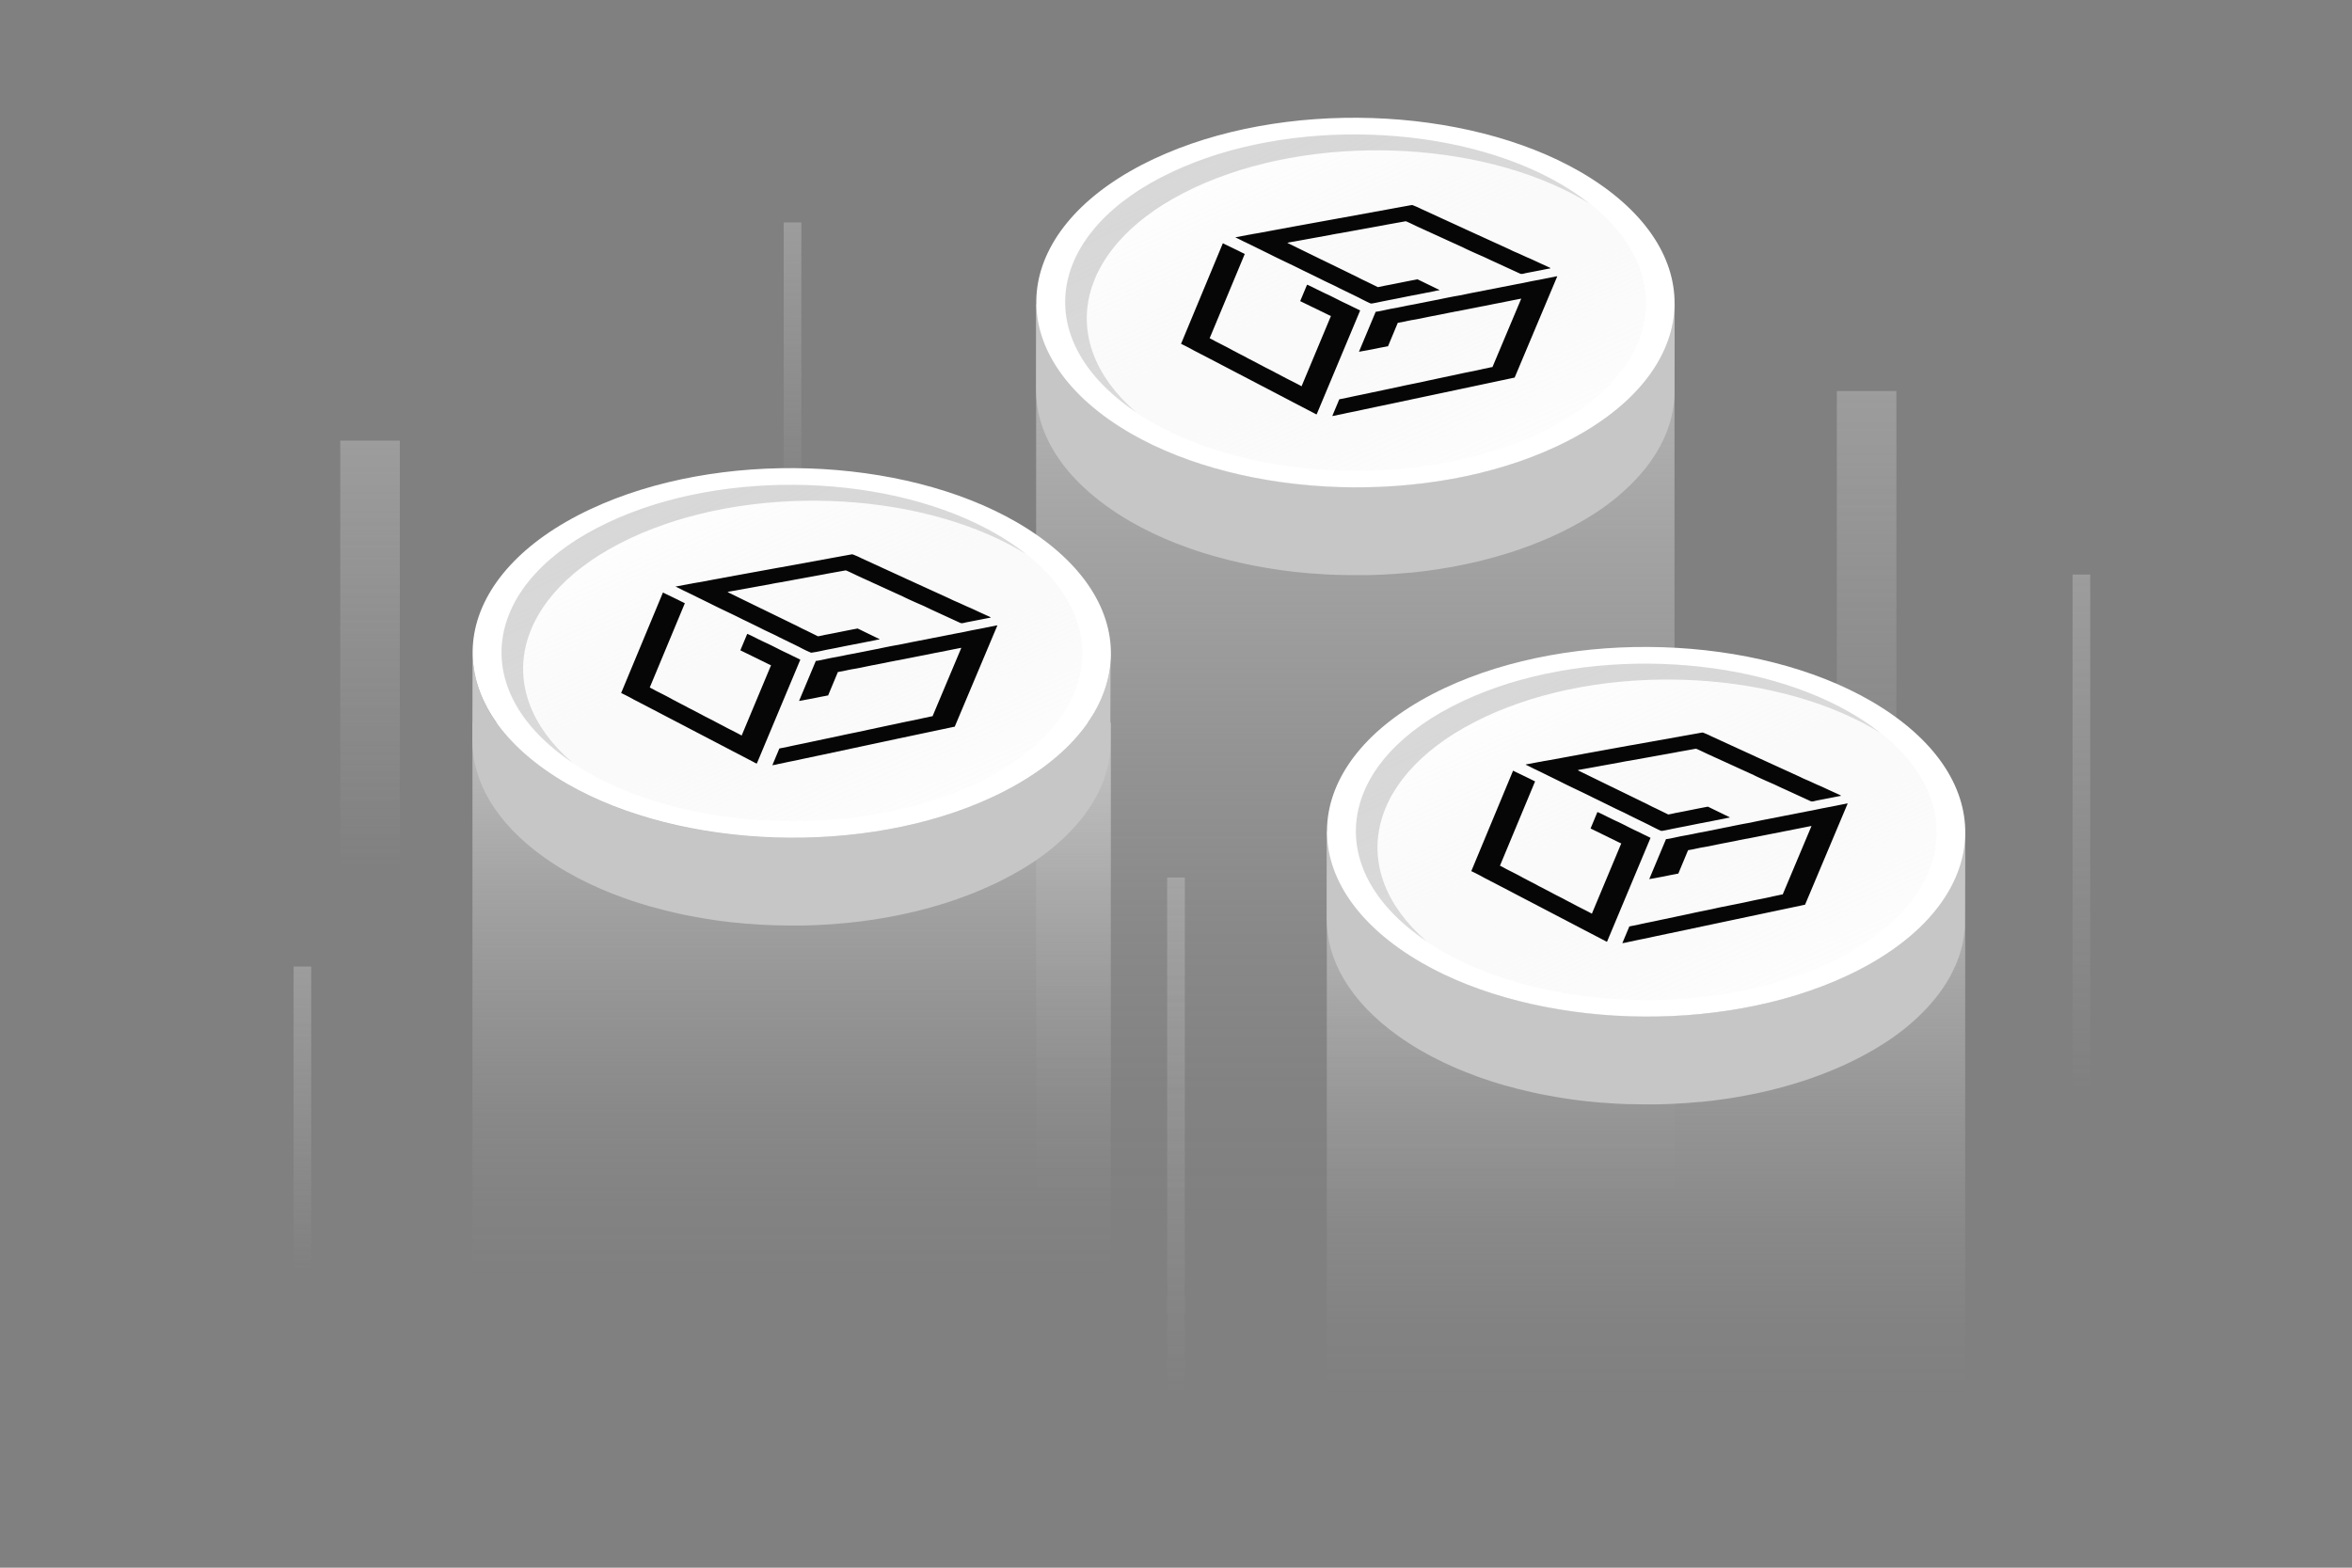 <svg xmlns="http://www.w3.org/2000/svg" xmlns:xlink="http://www.w3.org/1999/xlink" viewBox="0 0 1200 800"><rect x="0" y="0" width="1200" height="800" fill="#808080" stroke="none"/><defs><style>.cls-1{opacity:0.6;}.cls-2,.cls-3,.cls-4,.cls-5,.cls-6,.cls-7{opacity:0.7;}.cls-2{fill:url(#linear-gradient);}.cls-3{fill:url(#linear-gradient-2);}.cls-4{fill:url(#linear-gradient-3);}.cls-5{fill:url(#linear-gradient-4);}.cls-6{fill:url(#linear-gradient-5);}.cls-7{fill:url(#linear-gradient-6);}.cls-8{fill:url(#linear-gradient-7);}.cls-9{isolation:isolate;}.cls-10{fill:#c6c6c6;}.cls-11{fill:#fff;}.cls-12{fill:#d8d8d8;}.cls-13{fill:url(#linear-gradient-8);}.cls-14{fill:#060606;fill-rule:evenodd;}.cls-15{fill:url(#linear-gradient-9);}.cls-16{opacity:0.5;fill:url(#linear-gradient-10);}.cls-17{fill:url(#linear-gradient-11);}.cls-18{fill:url(#linear-gradient-12);}.cls-19{fill:url(#linear-gradient-13);}</style><linearGradient id="linear-gradient" x1="5359.6" y1="158.86" x2="5359.6" y2="445.72" gradientTransform="matrix(1, 0, 0, -1, -5170.79, 691.22)" gradientUnits="userSpaceOnUse"><stop offset="0" stop-color="#d8d8d8"/><stop offset="1" stop-color="#d8d8d8" stop-opacity="0"/></linearGradient><linearGradient id="linear-gradient-2" x1="4596.06" y1="119.7" x2="4596.06" y2="466.71" gradientTransform="matrix(1, 0, 0, -1, -3643.71, 691.22)" xlink:href="#linear-gradient"/><linearGradient id="linear-gradient-3" x1="4486.47" y1="213.32" x2="4486.47" y2="560.33" gradientTransform="matrix(1, 0, 0, -1, -3424.52, 878.47)" xlink:href="#linear-gradient"/><linearGradient id="linear-gradient-4" x1="4948.41" y1="367.95" x2="4948.41" y2="714.96" gradientTransform="matrix(1, 0, 0, -1, -4348.41, 1187.72)" xlink:href="#linear-gradient"/><linearGradient id="linear-gradient-5" x1="5394.12" y1="446.18" x2="5394.12" y2="650.62" gradientTransform="matrix(1, 0, 0, -1, -5239.83, 1158.55)" xlink:href="#linear-gradient"/><linearGradient id="linear-gradient-6" x1="5144.06" y1="66.46" x2="5144.06" y2="270.9" gradientTransform="matrix(1, 0, 0, -1, -4739.71, 399.11)" xlink:href="#linear-gradient"/><linearGradient id="linear-gradient-7" x1="691.49" y1="15.86" x2="691.49" y2="621.75" gradientUnits="userSpaceOnUse"><stop offset="0" stop-color="#d8d8d8"/><stop offset="0.06" stop-color="#d8d8d8" stop-opacity="0.9"/><stop offset="0.25" stop-color="#d8d8d8" stop-opacity="0.63"/><stop offset="0.43" stop-color="#d8d8d8" stop-opacity="0.4"/><stop offset="0.6" stop-color="#d8d8d8" stop-opacity="0.23"/><stop offset="0.76" stop-color="#d8d8d8" stop-opacity="0.1"/><stop offset="0.89" stop-color="#d8d8d8" stop-opacity="0.03"/><stop offset="1" stop-color="#d8d8d8" stop-opacity="0"/></linearGradient><linearGradient id="linear-gradient-8" x1="746.6" y1="276.07" x2="644.66" y2="50.77" gradientUnits="userSpaceOnUse"><stop offset="0" stop-color="#fff" stop-opacity="0.4"/><stop offset="0.32" stop-color="#f0f0f0" stop-opacity="0.28"/><stop offset="0.96" stop-color="#ccc" stop-opacity="0"/></linearGradient><linearGradient id="linear-gradient-9" x1="839.8" y1="337.84" x2="839.8" y2="712.94" gradientUnits="userSpaceOnUse"><stop offset="0.05" stop-color="#d8d8d8"/><stop offset="0.11" stop-color="#d8d8d8" stop-opacity="0.9"/><stop offset="0.29" stop-color="#d8d8d8" stop-opacity="0.63"/><stop offset="0.46" stop-color="#d8d8d8" stop-opacity="0.4"/><stop offset="0.62" stop-color="#d8d8d8" stop-opacity="0.23"/><stop offset="0.77" stop-color="#d8d8d8" stop-opacity="0.1"/><stop offset="0.9" stop-color="#d8d8d8" stop-opacity="0.03"/><stop offset="1" stop-color="#d8d8d8" stop-opacity="0"/></linearGradient><linearGradient id="linear-gradient-10" x1="875.6" y1="525.87" x2="875.6" y2="539.91" gradientTransform="matrix(1, 0, 0, 1, 0, 0)" xlink:href="#linear-gradient"/><linearGradient id="linear-gradient-11" x1="894.92" y1="546.13" x2="792.97" y2="320.83" xlink:href="#linear-gradient-8"/><linearGradient id="linear-gradient-12" x1="403.9" y1="284.06" x2="403.9" y2="651.99" xlink:href="#linear-gradient-9"/><linearGradient id="linear-gradient-13" x1="459.02" y1="454.87" x2="357.08" y2="229.57" xlink:href="#linear-gradient-8"/></defs><g id="GALA"><g class="cls-1"><rect class="cls-2" x="173.61" y="224.88" width="30.4" height="241.47" transform="translate(377.62 691.22) rotate(180)"/><rect class="cls-3" x="937.15" y="199.56" width="30.4" height="292.11" transform="translate(1904.7 691.22) rotate(180)"/><rect class="cls-4" x="1057.45" y="293.18" width="9" height="292.11" transform="translate(2123.9 878.47) rotate(180)"/><rect class="cls-5" x="595.5" y="447.81" width="9" height="292.11" transform="translate(1200 1187.72) rotate(180)"/><rect class="cls-6" x="149.79" y="493.23" width="9" height="172.09" transform="translate(308.58 1158.55) rotate(180)"/><rect class="cls-7" x="399.85" y="113.51" width="9" height="172.09" transform="translate(808.7 399.11) rotate(180)"/></g><rect class="cls-8" x="528.64" y="155.29" width="325.7" height="510.03"/><g class="cls-9"><path class="cls-10" d="M854.33,156.85c0,.36,0,.72-.05,1.08s-.07.93-.11,1.4-.06.71-.1,1.06-.1.94-.17,1.42-.08.69-.14,1-.15,1-.24,1.45c-.06.33-.11.67-.18,1-.1.52-.21,1-.33,1.54-.06.3-.12.6-.2.9-.15.62-.32,1.25-.49,1.88-.05.18-.09.36-.14.54-.23.81-.48,1.61-.75,2.41-.07.23-.16.45-.23.67q-.3.87-.63,1.74c-.12.33-.26.66-.39,1s-.38.95-.58,1.43-.31.69-.47,1l-.62,1.37-.52,1.06-.68,1.33-.58,1.07c-.23.43-.47.86-.72,1.28s-.49.84-.74,1.26l-.73,1.19c-.26.42-.53.83-.8,1.25l-.79,1.18-.86,1.23-.85,1.17c-.3.41-.61.82-.92,1.22l-.87,1.12c-.48.6-1,1.2-1.48,1.8l-.65.78c-.74.85-1.49,1.7-2.27,2.54l-.29.3c-.69.74-1.4,1.48-2.12,2.2l-.85.83c-.56.56-1.13,1.11-1.72,1.65l-1.22,1.13c-.34.3-.67.61-1,.91s-.93.81-1.41,1.22l-1,.88-1.54,1.25-1,.81c-.58.46-1.19.91-1.79,1.37l-.86.65c-.9.67-1.81,1.34-2.75,2l-.17.12c-.88.62-1.78,1.23-2.69,1.84l-1,.64c-.65.43-1.3.85-2,1.27l-1.21.75-1.82,1.11-2,1.13-1.45.84-2.12,1.16-1.41.76-2.43,1.25c-.41.21-.8.42-1.21.62-1.24.62-2.49,1.22-3.77,1.82q-2.93,1.36-5.92,2.64c-.66.29-1.34.55-2,.83-1.35.55-2.7,1.11-4.07,1.64-.8.31-1.62.6-2.43.91-1.25.46-2.5.93-3.77,1.37-.87.31-1.75.6-2.63.89-1.42.48-2.85,1-4.29,1.41l-.94.29q-2.91.9-5.86,1.72l-1.05.29q-3,.81-6,1.55l-.9.21c-2.09.51-4.18,1-6.29,1.44l-.37.07c-2.1.44-4.22.86-6.34,1.25l-.61.11c-2.1.39-4.23.74-6.35,1.07l-1.68.25c-1.66.25-3.32.48-5,.7l-1.76.22q-3.21.4-6.44.72l-.5,0q-3,.3-6.11.52l-1.25.09q-3.16.22-6.33.37l-1.26,0q-3.25.15-6.51.21h-.08q-3.31.06-6.63,0H690c-2.13,0-4.26-.06-6.39-.12l-1.11,0q-3.16-.1-6.31-.28l-1-.07q-3.23-.19-6.43-.46l-.68-.06q-3.3-.28-6.57-.64l-.22,0q-3.27-.36-6.53-.81l-.86-.12c-2.07-.28-4.13-.6-6.19-.94l-1.16-.19c-2-.34-4.07-.71-6.08-1.09l-1-.19c-1.95-.39-3.89-.79-5.82-1.22l-.64-.14q-3-.68-6-1.43l-1.36-.35c-2-.51-4-1-5.9-1.59l-.69-.21q-2.65-.76-5.26-1.59l-1.84-.6c-1.41-.46-2.8-.93-4.19-1.41l-1.79-.63c-1.75-.63-3.49-1.28-5.2-2l-.49-.19c-1.17-.46-2.32-.95-3.47-1.43-.88-.37-1.77-.72-2.64-1.1-1.18-.51-2.32-1-3.48-1.59-.82-.37-1.65-.73-2.45-1.11-1.28-.61-2.52-1.26-3.77-1.89-.65-.34-1.32-.65-2-1q-2.82-1.49-5.55-3.06-6.15-3.56-11.75-7.54C540.59,196.06,528.66,175,528.72,154l-.13,44.95c-.06,21,11.88,42.07,36.47,59.65q5.58,4,11.74,7.54,2.73,1.58,5.55,3.06c.65.34,1.32.65,2,1,1.25.63,2.5,1.28,3.77,1.89.81.38,1.65.75,2.47,1.12,1.15.53,2.29,1.07,3.46,1.58.88.38,1.77.74,2.66,1.1,1.12.47,2.23.95,3.36,1.4l.09,0,.49.19c1.71.67,3.45,1.32,5.2,1.95l1.79.63c1.39.48,2.79.95,4.19,1.41l1.84.6q2.61.82,5.26,1.59l.69.21.14,0q2.87.81,5.76,1.55l1.36.35q3,.75,6,1.43l.64.14c1.16.26,2.32.51,3.49.75l2.33.47,1,.19q3,.58,6.09,1.09l1.16.19q2.78.46,5.57.86l.61.09.86.11q3.26.45,6.54.82l.21,0q3.27.36,6.57.64l.68.06.42,0c2,.16,4,.3,6,.42l1,.07q3.15.18,6.32.28l1.1,0,1.58.05c1.6,0,3.21.06,4.82.07h.94q3.32,0,6.63,0h.08c1.41,0,2.81-.06,4.21-.11l2.31-.09,1.25-.06q3.18-.15,6.33-.37l1.25-.09q3.06-.22,6.12-.52l.49,0,.19,0q3.14-.31,6.25-.71l1.76-.22c1.66-.22,3.32-.45,5-.7l1.68-.25q3-.46,6-1l.34-.06.6-.12c2.12-.39,4.24-.8,6.34-1.25l.37-.07c2.11-.45,4.2-.93,6.29-1.43l.91-.22q3-.73,6-1.55l1.05-.29q3-.82,5.86-1.72l.94-.29,2-.61,2.33-.8c.88-.29,1.76-.58,2.63-.89,1.27-.44,2.52-.91,3.78-1.37l2.43-.91c1.36-.53,2.71-1.09,4.06-1.64.67-.28,1.34-.54,2-.83,2-.85,4-1.73,5.92-2.64,1.28-.6,2.53-1.2,3.77-1.82.41-.2.8-.41,1.21-.62.82-.41,1.64-.83,2.43-1.25.48-.25,1-.51,1.42-.77.71-.38,1.42-.76,2.11-1.15l1.46-.84,2-1.13.39-.23c.49-.29,1-.59,1.43-.88l1.21-.75c.67-.42,1.33-.84,2-1.27l1-.64c.91-.61,1.81-1.22,2.69-1.84l.17-.12c.94-.65,1.86-1.32,2.76-2l.86-.65c.6-.46,1.2-.91,1.78-1.37l1-.81c.51-.42,1-.83,1.53-1.25l1-.88c.48-.41,1-.81,1.41-1.22s.68-.61,1-.92l.82-.73.4-.39c.59-.54,1.16-1.09,1.72-1.64l.85-.84c.72-.72,1.43-1.45,2.12-2.19l.29-.31c.78-.84,1.54-1.69,2.27-2.54l.65-.78c.5-.6,1-1.2,1.48-1.8.09-.12.2-.23.29-.35s.38-.51.58-.77.62-.81.92-1.22l.85-1.17.86-1.23.79-1.19c.27-.41.54-.82.8-1.24l.73-1.19q.39-.63.75-1.26l.28-.47c.15-.27.29-.54.43-.81s.39-.71.58-1.06.46-.9.68-1.35l.52-1.05c.22-.46.42-.92.63-1.38s.31-.68.46-1,.39-1,.58-1.44c.13-.32.27-.65.4-1,0-.07,0-.13.07-.19.2-.52.37-1,.55-1.56.08-.22.16-.43.23-.65.27-.81.52-1.61.75-2.42.05-.17.09-.35.14-.53.17-.63.34-1.26.5-1.89.07-.3.13-.59.19-.89s.2-.84.28-1.26l.06-.29c.06-.33.12-.67.17-1s.17-1,.25-1.45.09-.7.14-1,.12-.95.17-1.42.07-.71.1-1.06.07-.94.1-1.41,0-.71.05-1.06,0-.41,0-.62c0-.47,0-.95,0-1.43l.12-44.95C854.38,155.49,854.36,156.17,854.33,156.85Z"/><path class="cls-11" d="M806.18,87.62q6.15,3.55,11.74,7.54c56.71,40.54,46.1,99.92-23.69,132.63-65.21,30.57-159,27-217.3-6.61q-6.15-3.56-11.75-7.54c-56.71-40.53-46.1-99.92,23.69-132.63C654.08,50.44,747.89,54,806.18,87.62Z"/><path class="cls-12" d="M609.33,95.79c59.46-27.87,145-24.65,198.15,6,1.17.67,2.32,1.37,3.46,2.07q-2.15-1.69-4.47-3.36-5.09-3.63-10.68-6.86c-53-30.6-138.31-33.81-197.61-6-63.48,29.75-73.12,83.75-21.55,120.61.94.67,1.9,1.33,2.87,2C537.3,173.68,549.31,123.92,609.33,95.79Z"/></g><path class="cls-13" d="M795.91,93.6c3.74,2.16,7.3,4.44,10.69,6.87,51.63,36.9,42,91-21.56,120.75-59.37,27.82-144.78,24.62-197.84-6-3.74-2.16-7.3-4.44-10.7-6.87-51.63-36.9-42-91,21.57-120.75C657.44,59.76,742.84,63,795.91,93.6Z"/><path class="cls-14" d="M602.49,175.43c2,.92,4.6,2.28,6.43,3.31.66.38,1.46.74,2.19,1.13.41.21.66.32,1,.53.19.1.33.2.52.28l.57.27L637,193.38c.34.16.65.34,1,.52l21.64,11.32.56.29,10.36,5.4c.47.22.61.45,1.21.53l22.19-53-3.33-1.63c-.32-.14-.51-.24-.82-.4l-2.61-1.28c-3.75-1.69-7.1-3.63-10.9-5.32-.38-.17-.49-.26-.91-.43l-3.33-1.62c-.81-.42-4.48-2.29-5.2-2.47l-3.5,8.38L677,160.3c.38.19.62.32,1,.48a4.76,4.76,0,0,0,1.06.45l-15,35.89c-2.32-1.31-4.86-2.54-7.29-3.79l-5.85-3.06c-2.34-1.34-5-2.52-7.33-3.84l-.72-.36-5.16-2.71a12.93,12.93,0,0,1-1.48-.78c-1.86-1.05-3.94-2-5.84-3.06-.52-.29-1-.48-1.49-.77-2.8-1.59-5.9-3.08-8.81-4.58-.24-.13-.45-.26-.66-.39l-2.26-1.17,17.91-43c-.43-.23-.87-.44-1.37-.68s-.88-.43-1.37-.69l-7-3.4c-.53-.24-.92-.49-1.43-.71l-21.34,51.34Z"/><path class="cls-14" d="M701.88,159.1l-8.54,20.41,5.47-1c2.49-.43,4.86-1,7.36-1.44a9.62,9.62,0,0,0,1-.2c.34-.07.65-.11,1-.16l5-12a4.32,4.32,0,0,0,1-.14c.37-.09.61-.1,1-.17,1.94-.38,3.89-.87,5.85-1.18,2.64-.42,5.24-1,7.82-1.54.66-.12,1.21-.24,1.91-.38l3.89-.74,1-.2c1.67-.28,3.3-.71,5-1l1.91-.38c.34-.07.66-.11,1-.16l12.76-2.52c2.67-.45,5.21-1.07,7.85-1.54l4-.8c1.34-.27,2.62-.5,4-.8.71-.14,1.29-.23,1.92-.38l2.07-.39-14.7,34.95a5.36,5.36,0,0,0-1.22.19l-3.69.78-1.14.27-1.26.27c-.45.09-.72.17-1.17.25l-3.71.75c-3.32.64-6.5,1.42-9.82,2.07l-9.78,2.08c-.46.11-.7.14-1.16.25-4.44,1.05-9,1.84-13.48,2.85-.8.2-1.62.35-2.41.52l-12.2,2.58c-.37.06-.79.15-1.16.24-3.65.83-7.38,1.49-11,2.33l-4.94,1-3.57,8.53a21.86,21.86,0,0,0,2.88-.56c1-.21,1.93-.37,2.94-.6,2.82-.67,5.78-1.15,8.6-1.81l1.46-.32,7.36-1.56c.5-.09.88-.18,1.37-.28l39.3-8.31,1.46-.31L771.27,193q.76-.18,1.5-.3L794.53,141a6,6,0,0,0-1.44.24l-1.41.27L783,143.2c-2.93.52-5.76,1.24-8.71,1.72L751,149.47c-1,.2-1.88.39-2.87.59l-4.28.85c-3,.49-7.4,1.4-10.2,2-.51.12-.9.14-1.41.26l-9.41,1.87c-.41.07-.33.08-.75.16l-2.92.54c-1.72.3-3.3.71-5,1-.4.06-.42.1-.75.16l-2.91.53c-1.91.3-7.17,1.62-8.62,1.65Z"/><path class="cls-14" d="M630.27,121.17a4.85,4.85,0,0,1,1.11.49c1.49.68,2.75,1.43,4.29,2.09l11.88,5.83c5.62,2.88,11.6,5.54,17.26,8.43l1.07.51c.41.19.69.35,1.07.51l6.49,3.18c.29.14.25.14.47.24,3,1.55,6.3,2.94,9.26,4.52l9.69,4.72c.38.18.65.34,1,.52,1.12.58,5.15,2.64,5.62,2.69.69.06,5.29-1,6.45-1.21l2.24-.45c.75-.16,1.4-.25,2.14-.41l2.15-.42,4.36-.88c.75-.16,1.4-.27,2.11-.43l6.57-1.26,1.08-.21c.38-.09.62-.13,1.07-.22l4.39-.86a15.24,15.24,0,0,1,2.31-.41c0-.25-.09-.24-.41-.4l-10.7-5.2c-5.53,1-10.9,2.19-16.4,3.2-.45.08-.83.17-1.26.28-.87.19-1.66.34-2.56.51l-6.42-3.14c-2.27-1-4.24-2.18-6.5-3.19-.51-.24-1-.5-1.44-.72l-13-6.33-.72-.36c-.28-.16-.48-.22-.76-.35l-16.62-8.12a2.24,2.24,0,0,0-.8-.33,6.16,6.16,0,0,1,1.75-.42c.63-.15,1.18-.21,1.84-.33l18.84-3.43c.41-.09.42-.11.82-.18a9.68,9.68,0,0,0,1-.18c.66-.14,1.3-.23,2-.33l23.56-4.28c.4-.07.54-.12,1-.21l9.6-1.72c.47,0,6,2.78,7.36,3.35.32.14.55.23.87.39a9,9,0,0,0,.92.43l20.29,9.27c1.75.92,7.2,3.35,9.14,4.18,2.2.93,4.23,2,6.42,2.95L774.17,139c.42.19.55.24.93.43,1.42.72,1.65.25,4.67-.31l5.62-1.08c1-.18,4.83-1,5.65-1.07,0-.28-.44-.43-.82-.61l-4.38-2c-2.23-1-4.39-2.1-6.64-3l-4.38-2c-1.52-.66-3.05-1.27-4.42-2l-22.1-10.09c-.45-.2-.71-.31-1.08-.51l-8.87-4.06-1.08-.51-.52-.22-11.63-5.34a42.44,42.44,0,0,0-4.59-2c-.4,0-3.6.62-4.29.73l-32.43,5.93c-.52.08-.93.15-1.43.25l-22.63,4.12c-.54.1-.8.18-1.4.27l-2,.37c-.4.07-.42.11-.74.16s-.92.12-1.42.24l-4.33.79c-.56.09-.87.19-1.39.26l-6.57,1.22c-.24,0-.23,0-.44.07-.94.18-1.88.28-2.81.5-.53.12-.85.15-1.41.24l-6.33,1.2c-.5.1-.34,0-.6.26Z"/><rect class="cls-15" x="676.95" y="424.17" width="325.7" height="315.75"/><rect class="cls-16" x="868.07" y="529.1" width="15.08" height="11.82"/><g class="cls-9"><path class="cls-10" d="M1002.64,426.92c0,.35,0,.71,0,1.07s-.06.93-.1,1.4-.07.71-.1,1.06-.11.95-.17,1.42-.09.69-.14,1-.16,1-.25,1.45c-.05.33-.11.67-.18,1-.1.52-.21,1-.32,1.54-.07.3-.13.6-.2.9-.15.63-.32,1.25-.5,1.88,0,.18-.09.36-.14.54-.23.81-.48,1.61-.75,2.42-.07.22-.15.44-.23.66-.2.58-.4,1.16-.62,1.74l-.4,1c-.19.48-.38,1-.58,1.43s-.31.69-.46,1-.41.92-.63,1.37-.35.71-.52,1.06-.45.89-.68,1.34-.38.71-.58,1.06-.47.86-.71,1.28-.49.84-.75,1.26-.48.8-.73,1.19-.53.83-.8,1.25-.52.79-.79,1.18l-.86,1.23-.84,1.17-.93,1.23c-.29.37-.57.74-.87,1.11-.48.6-1,1.2-1.48,1.8l-.65.78c-.73.85-1.49,1.7-2.27,2.54l-.29.31c-.69.73-1.39,1.47-2.12,2.2l-.85.83c-.56.55-1.13,1.1-1.72,1.64l-1.22,1.13c-.34.3-.67.61-1,.91s-.93.82-1.41,1.22l-1,.88c-.5.42-1,.83-1.54,1.25-.33.27-.66.54-1,.81-.58.46-1.18.92-1.79,1.37l-.85.66c-.9.66-1.82,1.33-2.76,2l-.17.11c-.88.62-1.78,1.23-2.69,1.84l-1,.64-2,1.27-1.21.75-1.82,1.11-1.95,1.13-1.46.84c-.69.39-1.41.77-2.12,1.16l-1.41.76c-.8.42-1.61.84-2.43,1.25-.41.21-.8.42-1.21.62-1.24.62-2.49,1.22-3.77,1.82-1.94.92-3.92,1.79-5.92,2.65l-2,.82c-1.35.55-2.7,1.11-4.06,1.64l-2.43.91c-1.26.47-2.51.93-3.78,1.37-.87.31-1.75.6-2.63.9-1.42.47-2.85.95-4.29,1.4l-.94.3q-2.91.89-5.86,1.71l-1,.29q-3,.81-6,1.55l-.9.22c-2.09.5-4.18,1-6.29,1.43l-.37.07c-2.1.45-4.22.86-6.34,1.25l-.6.12q-3.17.57-6.36,1.06l-1.68.26-5,.69-1.76.23q-3.21.39-6.44.72l-.49,0q-3.06.3-6.12.52c-.42,0-.83.07-1.25.09q-3.15.23-6.33.37l-1.25.06q-3.26.13-6.52.21h-.08q-3.32.06-6.63,0h-.94q-3.21,0-6.4-.13l-1.1,0c-2.11-.08-4.22-.17-6.32-.29l-1-.07c-2.14-.13-4.29-.28-6.43-.46l-.68-.06q-3.3-.29-6.57-.64l-.21,0q-3.28-.37-6.54-.82l-.86-.11c-2.07-.29-4.13-.61-6.18-.94l-1.16-.2q-3.06-.51-6.09-1.09l-1-.19c-2-.39-3.89-.79-5.82-1.22l-.64-.14q-3-.67-6-1.43l-1.36-.34c-2-.52-3.95-1-5.9-1.6l-.69-.21q-2.65-.76-5.26-1.59l-1.84-.6c-1.4-.46-2.8-.93-4.19-1.41l-1.79-.63c-1.75-.63-3.49-1.28-5.2-1.95l-.49-.19c-1.17-.46-2.31-1-3.47-1.43-.88-.37-1.77-.72-2.64-1.1-1.18-.51-2.32-1.05-3.48-1.58l-2.45-1.12c-1.27-.61-2.52-1.25-3.77-1.89-.65-.33-1.32-.65-2-1q-2.82-1.49-5.55-3.06-6.15-3.56-11.74-7.54C688.91,466.12,677,445,677,424.06L676.9,469c-.06,20.95,11.88,42.07,36.47,59.64q5.6,4,11.74,7.54,2.73,1.57,5.55,3.06c.65.34,1.32.66,2,1,1.25.64,2.49,1.28,3.77,1.89.81.39,1.64.75,2.46,1.12,1.15.53,2.29,1.07,3.46,1.58.88.38,1.78.74,2.66,1.11,1.12.46,2.23.94,3.37,1.39l.09,0,.48.18q2.58,1,5.2,2l1.79.63q2.08.72,4.2,1.41l1.83.6q2.61.83,5.26,1.59l.69.21.15,0c1.9.55,3.82,1.06,5.75,1.56l1.36.34q3,.75,6,1.43l.63.14,3.49.76,2.33.46,1,.19q3,.58,6.09,1.09l1.16.2q2.78.45,5.58.86l.6.08.86.11q3.25.45,6.54.82l.21,0q3.28.36,6.57.64l.69.06.41,0c2,.17,4,.3,6,.43l1,.06c2.1.12,4.21.21,6.32.29l1.1,0,1.58,0c1.6,0,3.21.06,4.82.08h1q3.3,0,6.62,0h.09q2.1,0,4.2-.12l2.31-.09,1.26-.06q3.16-.15,6.33-.37l1.24-.09q3.06-.23,6.12-.52l.49,0,.19,0c2.09-.21,4.18-.45,6.26-.7l1.75-.23q2.5-.33,5-.69l1.68-.25c2-.32,4-.65,6-1l.34-.06.6-.12c2.13-.39,4.24-.8,6.34-1.25l.37-.07q3.16-.68,6.29-1.43l.91-.22q3-.74,6-1.55l1-.29q3-.82,5.87-1.71l.93-.3,2-.61c.78-.25,1.56-.53,2.34-.79l2.62-.89q1.9-.68,3.78-1.38l2.43-.91c1.37-.53,2.72-1.09,4.06-1.64l2-.82c2-.86,4-1.73,5.92-2.65,1.27-.59,2.53-1.2,3.76-1.82.41-.2.81-.41,1.21-.62.82-.41,1.64-.83,2.44-1.25l1.41-.77c.71-.38,1.42-.76,2.11-1.15l1.47-.84,1.94-1.13.39-.23,1.44-.88,1.21-.75c.67-.42,1.32-.84,2-1.27.33-.21.67-.42,1-.64.92-.61,1.81-1.22,2.7-1.84l.17-.11c.93-.66,1.85-1.33,2.75-2l.86-.66,1.79-1.37,1-.81c.51-.42,1-.83,1.53-1.25l1-.88,1.41-1.22,1-.91c.27-.25.55-.49.81-.74s.27-.26.41-.39c.58-.54,1.15-1.09,1.71-1.64l.85-.83c.73-.73,1.43-1.46,2.12-2.2l.3-.31c.78-.84,1.53-1.69,2.26-2.54l.65-.78c.51-.6,1-1.2,1.49-1.8l.28-.35c.2-.25.39-.51.58-.76l.93-1.23c.28-.38.56-.78.84-1.17l.87-1.23.78-1.18c.28-.42.55-.83.81-1.25s.49-.79.73-1.19.5-.84.74-1.26l.28-.47.44-.81.57-1.06c.24-.45.46-.9.68-1.34s.35-.7.52-1.06.42-.91.63-1.37.31-.69.46-1l.59-1.43.39-1,.07-.19c.2-.52.37-1,.55-1.55l.24-.66c.26-.81.51-1.61.74-2.42,0-.17.09-.35.14-.52.18-.64.35-1.27.5-1.9.07-.3.13-.59.2-.89s.19-.84.28-1.26c0-.09,0-.19,0-.29l.18-1c.08-.48.17-1,.24-1.45s.09-.69.14-1,.12-.94.17-1.42.07-.7.1-1.06.07-.94.1-1.4,0-.72,0-1.07,0-.41,0-.61c0-.48,0-1,0-1.44l.13-44.95C1002.69,425.55,1002.67,426.23,1002.64,426.92Z"/><path class="cls-11" d="M954.49,357.68q6.15,3.56,11.75,7.55c56.7,40.53,46.09,99.91-23.7,132.62-65.2,30.57-159,27-217.3-6.61q-6.15-3.56-11.74-7.54c-56.72-40.53-46.11-99.91,23.69-132.63C802.4,320.51,896.2,324,954.49,357.68Z"/><path class="cls-12" d="M757.64,365.85c59.46-27.87,145-24.65,198.15,6,1.18.68,2.33,1.37,3.46,2.07q-2.14-1.69-4.46-3.36-5.09-3.63-10.69-6.86c-53-30.6-138.31-33.8-197.61-6C683,387.47,673.37,441.47,725,478.33c.94.68,1.9,1.34,2.86,2C685.61,443.74,697.62,394,757.64,365.85Z"/></g><path class="cls-17" d="M944.22,363.66q5.61,3.24,10.7,6.87c51.63,36.91,42,91-21.57,120.75-59.37,27.83-144.77,24.62-197.84-6q-5.61-3.22-10.7-6.87c-51.63-36.9-42-91,21.57-120.75C805.75,329.82,891.16,333,944.22,363.66Z"/><path class="cls-14" d="M750.64,444.54c2,.92,4.61,2.28,6.43,3.31.67.38,1.46.74,2.2,1.13.4.21.65.32,1,.53a5.21,5.21,0,0,0,.52.28l.56.27,23.79,12.43c.35.16.65.34,1,.52l21.64,11.32c.25.14.35.17.56.29l10.36,5.4c.48.22.61.45,1.22.53l22.19-53-3.34-1.63c-.32-.14-.5-.24-.81-.4l-2.61-1.28c-3.76-1.69-7.11-3.63-10.9-5.32-.39-.17-.5-.26-.92-.43l-3.32-1.62c-.81-.42-4.49-2.29-5.21-2.47l-3.49,8.38,13.61,6.67c.37.19.62.32,1,.48a4.39,4.39,0,0,0,1.06.45l-15,35.89c-2.32-1.31-4.87-2.54-7.29-3.78l-5.85-3.07c-2.35-1.34-5-2.52-7.34-3.84-.27-.15-.44-.21-.71-.36l-5.17-2.7a16,16,0,0,1-1.48-.79c-1.86-1.05-3.93-2-5.84-3.06-.52-.29-1-.48-1.48-.77-2.8-1.59-5.9-3.08-8.81-4.58-.25-.13-.46-.26-.67-.39l-2.25-1.17,17.91-43c-.43-.23-.87-.44-1.37-.68s-.88-.43-1.37-.69l-7.05-3.4c-.54-.24-.92-.49-1.43-.71l-21.35,51.34Z"/><path class="cls-14" d="M850,428.21l-8.55,20.41,5.48-1c2.49-.43,4.86-1,7.35-1.44.45-.08.62-.11,1-.2s.65-.11,1-.16l5-12a4.23,4.23,0,0,0,1-.14c.38-.09.62-.1,1-.17,1.94-.38,3.89-.87,5.84-1.18,2.65-.42,5.25-1,7.83-1.54.66-.12,1.2-.24,1.91-.38l3.88-.74,1-.2c1.68-.28,3.3-.71,5-1l1.91-.38c.33-.07.65-.11,1-.16l12.75-2.52c2.67-.45,5.22-1.07,7.85-1.54l4-.8c1.33-.27,2.61-.5,4-.79.71-.15,1.28-.24,1.92-.39l2.07-.39-14.7,34.95a5.45,5.45,0,0,0-1.23.19l-3.68.78-1.14.27-1.26.27c-.46.09-.72.17-1.17.25l-3.71.75c-3.32.64-6.51,1.42-9.82,2.07L877.66,463c-.46.11-.71.14-1.17.25-4.43,1.05-9,1.84-13.47,2.85-.8.2-1.63.35-2.42.52l-12.2,2.58c-.37.06-.78.15-1.16.24-3.65.83-7.37,1.49-11,2.33l-4.94,1-3.57,8.53a23.23,23.23,0,0,0,2.88-.55c1-.22,1.94-.38,2.95-.61,2.81-.67,5.78-1.15,8.6-1.81l1.45-.32,7.37-1.56c.49-.09.87-.18,1.37-.28l39.29-8.31,1.47-.31,26.33-5.56q.76-.18,1.5-.3l21.76-51.68a6.76,6.76,0,0,0-1.44.24l-1.41.27-8.71,1.72c-2.94.52-5.76,1.24-8.71,1.72l-23.23,4.55c-1,.2-1.88.39-2.88.59L892,420c-3,.49-7.39,1.4-10.2,2-.51.12-.9.14-1.4.26L871,424.16c-.41.07-.34.08-.75.16l-2.93.54c-1.71.3-3.29.71-5,1-.41.06-.42.1-.75.16l-2.92.53c-1.91.3-7.16,1.62-8.61,1.65Z"/><path class="cls-14" d="M778.43,390.28a4.85,4.85,0,0,1,1.11.49c1.49.68,2.75,1.44,4.28,2.09l11.88,5.83c5.62,2.88,11.6,5.54,17.27,8.43l1.07.51c.41.19.68.35,1.07.51l6.49,3.19.47.23c3,1.55,6.29,2.94,9.26,4.52L841,420.8c.38.18.66.34,1,.52,1.13.58,5.15,2.64,5.63,2.69.69.06,5.29-1,6.45-1.21l2.24-.45c.75-.16,1.39-.25,2.14-.41l2.15-.42,4.35-.88c.75-.16,1.41-.27,2.12-.43l6.57-1.26,1.07-.21c.38-.09.63-.13,1.08-.21l4.39-.87a15.33,15.33,0,0,1,2.3-.41c0-.25-.09-.24-.4-.4l-10.7-5.2c-5.53,1-10.91,2.19-16.41,3.2-.45.08-.83.17-1.25.28-.88.19-1.66.34-2.57.51l-6.41-3.14c-2.28-1-4.24-2.18-6.51-3.19l-1.44-.72-13-6.33-.72-.36a6.56,6.56,0,0,0-.76-.35l-16.62-8.12a2.24,2.24,0,0,0-.8-.33,6.15,6.15,0,0,1,1.76-.42c.63-.15,1.18-.21,1.83-.33l18.84-3.43c.42-.09.42-.11.83-.18s.6-.09,1-.18c.67-.14,1.31-.23,2-.33L854.68,384c.41-.07.54-.12,1-.21l9.59-1.72c.48.05,6,2.78,7.37,3.35.32.14.55.23.86.39a10.13,10.13,0,0,0,.92.43l20.3,9.27c1.74.92,7.2,3.35,9.14,4.18,2.19.93,4.22,2,6.42,2.95l12.09,5.55c.41.19.54.24.92.43,1.42.72,1.65.25,4.68-.31l5.61-1.08c1-.18,4.84-1,5.65-1.07,0-.28-.43-.43-.81-.61l-4.39-2c-2.23-1-4.39-2.1-6.64-3l-4.37-2c-1.52-.66-3.06-1.27-4.43-2l-22.09-10.1c-.46-.2-.71-.31-1.08-.51l-8.88-4.06-1.08-.51-.52-.22-11.63-5.34a43.22,43.22,0,0,0-4.58-2c-.4,0-3.6.63-4.29.73L832,380.33c-.52.08-.92.15-1.42.25L807.9,384.7c-.53.1-.79.18-1.39.27l-2,.37c-.41.07-.43.11-.75.16s-.92.12-1.42.24l-4.32.79c-.57.09-.87.19-1.39.26L790,388a3.71,3.71,0,0,0-.44.07c-.94.18-1.89.28-2.81.5-.54.12-.85.15-1.42.25L779,390c-.49.1-.33,0-.59.26Z"/><rect class="cls-18" x="241.05" y="368.73" width="325.7" height="309.72"/><g class="cls-9"><path class="cls-10" d="M566.75,335.65l-.06,1.08c0,.46-.06.93-.1,1.4s-.06.71-.1,1.06-.11.94-.17,1.42-.09.69-.14,1-.16,1-.24,1.44-.11.68-.18,1c-.1.51-.21,1-.33,1.54-.07.3-.13.6-.2.9-.15.62-.32,1.25-.49,1.88,0,.18-.09.36-.14.54-.24.81-.48,1.61-.75,2.41l-.24.67c-.2.58-.4,1.16-.62,1.74-.12.33-.26.66-.39,1s-.38,1-.59,1.43-.3.69-.46,1-.41.91-.63,1.37-.34.7-.52,1.06-.44.89-.68,1.33-.38.72-.57,1.07-.47.85-.72,1.28-.49.84-.74,1.26L557,365.8l-.8,1.24-.79,1.19q-.42.61-.87,1.23t-.84,1.17c-.3.41-.61.82-.93,1.22s-.57.75-.86,1.12c-.48.6-1,1.2-1.48,1.8l-.65.78c-.74.85-1.49,1.7-2.27,2.54l-.29.3c-.69.74-1.4,1.47-2.13,2.2-.27.28-.56.56-.84.83-.57.56-1.14,1.11-1.72,1.65l-1.22,1.13-1,.91c-.46.41-.94.81-1.41,1.22l-1,.87-1.54,1.26-1,.81-1.79,1.37-.86.65c-.9.67-1.82,1.34-2.75,2l-.17.12c-.88.62-1.78,1.23-2.69,1.84l-1,.64c-.65.43-1.3.85-2,1.27l-1.21.75c-.61.37-1.21.74-1.83,1.1s-1.29.76-2,1.14c-.48.28-1,.56-1.45.83-.7.4-1.41.78-2.12,1.16-.47.26-.93.52-1.41.77l-2.43,1.25-1.22.62c-1.23.61-2.48,1.22-3.76,1.82q-2.92,1.37-5.92,2.64l-2,.82c-1.35.56-2.7,1.12-4.07,1.65-.8.31-1.62.6-2.43.9-1.25.47-2.51.94-3.77,1.38-.87.31-1.75.6-2.63.89-1.43.48-2.85,1-4.29,1.41l-.94.29c-1.94.6-3.9,1.17-5.86,1.72l-1.05.29q-3,.81-6,1.55l-.91.21c-2.08.5-4.17,1-6.28,1.43l-.37.08q-3.16.66-6.34,1.25l-.61.11c-2.11.39-4.23.74-6.36,1.07l-1.68.25c-1.65.25-3.31.48-5,.7l-1.76.22q-3.21.41-6.45.72l-.49.05q-3,.3-6.12.52l-1.24.09q-3.17.23-6.33.37l-1.26.05q-3.26.15-6.51.21H410c-2.21.05-4.42.06-6.63.05h-.95c-2.13,0-4.26-.06-6.39-.12l-1.11,0c-2.11-.07-4.21-.17-6.32-.29l-1-.06q-3.22-.19-6.43-.46l-.68-.06q-3.3-.29-6.58-.64l-.21,0c-2.19-.24-4.37-.52-6.54-.81l-.85-.12c-2.07-.29-4.14-.6-6.19-.94l-1.16-.19q-3.06-.51-6.09-1.1l-1-.19c-2-.38-3.9-.79-5.83-1.21l-.63-.14q-3-.68-6-1.43l-1.36-.35q-3-.76-5.9-1.59l-.7-.21c-1.76-.51-3.52-1-5.25-1.59l-1.84-.6c-1.41-.46-2.81-.93-4.19-1.42-.6-.2-1.2-.41-1.79-.63-1.75-.63-3.49-1.27-5.21-1.94l-.48-.19c-1.17-.46-2.32-.95-3.47-1.43-.88-.37-1.77-.72-2.64-1.1-1.18-.51-2.33-1.05-3.48-1.59-.82-.37-1.65-.73-2.45-1.11-1.28-.61-2.52-1.26-3.77-1.89-.65-.34-1.33-.65-2-1q-2.83-1.49-5.55-3.06-6.15-3.56-11.75-7.54c-24.59-17.58-36.52-38.7-36.46-59.65L241,377.74c-.06,20.95,11.87,42.07,36.46,59.65q5.59,4,11.75,7.54,2.73,1.57,5.55,3.06c.65.34,1.32.65,2,1,1.25.63,2.5,1.28,3.77,1.89.81.38,1.65.74,2.46,1.12,1.16.53,2.3,1.07,3.47,1.58.87.38,1.77.73,2.66,1.1,1.12.47,2.22.95,3.36,1.4l.09,0,.49.19c1.71.67,3.45,1.32,5.2,1.95l1.79.62c1.39.49,2.78,1,4.19,1.42l1.84.6q2.61.83,5.25,1.59l.7.21.14,0c1.9.54,3.83,1,5.76,1.55l1.36.35q3,.75,6,1.43l.64.14c1.16.26,2.32.51,3.49.75l2.33.46,1,.19q3,.59,6.08,1.1l1.16.19c1.86.31,3.71.6,5.58.86l.61.08.86.12c2.17.29,4.35.57,6.53.81l.22,0q3.27.36,6.57.64l.68.06.42,0q3,.24,6,.42c.35,0,.69.05,1,.06,2.1.12,4.21.22,6.31.29l1.11,0,1.57.05c1.61,0,3.22.06,4.83.07h.94c2.21,0,4.42,0,6.63,0h.08c1.4,0,2.81-.06,4.21-.11.77,0,1.54-.06,2.3-.1l1.26-.05q3.16-.15,6.33-.37l1.25-.09q3.06-.22,6.11-.52l.5-.05h.19q3.13-.32,6.25-.71l1.76-.22c1.66-.22,3.32-.45,5-.7l1.68-.25q3-.47,6-1l.34-.07.6-.11c2.12-.39,4.24-.81,6.34-1.25l.37-.08q3.17-.66,6.28-1.43l.91-.21q3-.74,6-1.55l1.05-.29q3-.83,5.86-1.72l.94-.29,1.95-.61c.79-.26,1.56-.53,2.34-.8s1.76-.58,2.63-.89c1.27-.44,2.52-.91,3.77-1.38.81-.3,1.63-.59,2.43-.9,1.37-.53,2.72-1.09,4.07-1.65.67-.27,1.34-.53,2-.82q3-1.28,5.92-2.64c1.28-.6,2.53-1.21,3.77-1.82.41-.2.8-.41,1.21-.62l2.43-1.25c.48-.25.94-.51,1.42-.77l2.11-1.15,1.46-.84,2-1.13.39-.23,1.43-.88,1.21-.75,2-1.27,1-.64c.91-.61,1.81-1.22,2.69-1.84l.17-.12c.94-.65,1.85-1.32,2.75-2,.3-.21.58-.43.87-.65.6-.46,1.2-.91,1.78-1.37.34-.27.68-.54,1-.82l1.54-1.24,1-.88c.48-.41.95-.81,1.41-1.22s.68-.61,1-.92l.82-.73.4-.39c.59-.54,1.15-1.09,1.72-1.65l.85-.83c.72-.72,1.43-1.45,2.11-2.19l.3-.31c.78-.84,1.53-1.69,2.27-2.54l.65-.78c.5-.6,1-1.2,1.48-1.8l.28-.35c.2-.25.39-.51.59-.77s.62-.81.92-1.22l.85-1.17.86-1.23L556,412c.27-.41.54-.82.8-1.24l.73-1.19c.25-.42.5-.84.74-1.26l.29-.47c.15-.27.28-.54.43-.81s.39-.71.58-1.06.46-.9.68-1.35l.52-1.05.63-1.38c.15-.34.31-.68.46-1s.39-1,.58-1.44c.13-.33.27-.65.39-1,0-.07.06-.13.08-.19.19-.52.37-1,.55-1.56.07-.22.16-.44.23-.66.27-.8.52-1.6.75-2.41l.14-.53c.17-.63.34-1.26.49-1.9.08-.29.14-.59.2-.88s.2-.84.28-1.26c0-.1,0-.19,0-.29.07-.33.12-.67.18-1,.09-.48.17-1,.24-1.45s.1-.7.15-1,.12-.95.16-1.42.07-.71.1-1.06.08-.94.11-1.41,0-.71,0-1.06l0-.62c0-.48,0-.95,0-1.43l.13-44.95C566.8,334.29,566.77,335,566.75,335.65Z"/><path class="cls-11" d="M518.6,266.42q6.15,3.56,11.74,7.54c56.71,40.54,46.1,99.92-23.69,132.63-65.21,30.56-159,27-217.3-6.61q-6.15-3.56-11.75-7.54c-56.71-40.54-46.1-99.92,23.69-132.63C366.5,229.24,460.31,232.77,518.6,266.42Z"/><path class="cls-12" d="M321.75,274.59c59.46-27.87,145-24.66,198.15,6,1.17.67,2.32,1.37,3.46,2.07-1.44-1.13-2.92-2.26-4.47-3.36q-5.08-3.63-10.68-6.86c-53-30.6-138.31-33.81-197.62-6-63.47,29.75-73.11,83.75-21.54,120.61.94.67,1.9,1.33,2.87,2C249.72,352.48,261.73,302.72,321.75,274.59Z"/></g><path class="cls-19" d="M508.33,272.4c3.73,2.16,7.3,4.44,10.69,6.87,51.63,36.9,42,91-21.57,120.75-59.36,27.82-144.77,24.62-197.84-6-3.73-2.16-7.3-4.44-10.69-6.87-51.64-36.9-42-91,21.57-120.75C369.86,238.55,455.26,241.77,508.33,272.4Z"/><path class="cls-14" d="M316.83,353.62c2,.92,4.61,2.28,6.43,3.31.67.38,1.46.74,2.2,1.13.4.21.65.32,1,.53a5.21,5.21,0,0,0,.52.28l.56.27,23.79,12.43c.35.16.65.34,1,.52L374,383.41c.25.13.35.17.56.29l10.36,5.4a3.48,3.48,0,0,0,1.22.53l22.19-53L405,335c-.32-.14-.5-.24-.82-.4l-2.6-1.28c-3.76-1.69-7.11-3.63-10.9-5.32-.39-.17-.5-.26-.92-.43l-3.33-1.62c-.8-.42-4.48-2.29-5.2-2.47l-3.5,8.38,13.61,6.67c.38.19.63.32,1,.48a4.39,4.39,0,0,0,1.06.45l-15,35.89c-2.32-1.31-4.87-2.54-7.29-3.79l-5.85-3.07c-2.35-1.33-5-2.51-7.34-3.83-.27-.15-.44-.21-.71-.37l-5.17-2.7a13.82,13.82,0,0,1-1.48-.78c-1.86-1-3.94-2-5.84-3.06-.52-.29-1-.48-1.49-.77-2.79-1.59-5.89-3.09-8.8-4.58-.25-.13-.46-.26-.67-.39l-2.25-1.17,17.9-43c-.43-.23-.86-.44-1.37-.68s-.87-.43-1.37-.69l-7-3.4c-.54-.24-.92-.49-1.43-.71l-21.35,51.34Z"/><path class="cls-14" d="M416.23,337.29l-8.55,20.41,5.48-1c2.49-.43,4.86-1,7.35-1.44.45-.08.61-.11,1-.2s.65-.11,1-.16l5-12a4.24,4.24,0,0,0,1-.14c.38-.09.61-.11,1-.17,1.95-.38,3.9-.87,5.85-1.18,2.64-.42,5.25-1,7.83-1.54.66-.12,1.2-.24,1.91-.38l3.88-.74,1-.2c1.68-.28,3.3-.71,5-1l1.91-.38c.33-.08.65-.11,1-.16l12.75-2.52c2.67-.46,5.22-1.08,7.85-1.54l4-.8c1.34-.27,2.62-.5,4-.8.71-.14,1.28-.23,1.91-.38l2.08-.39-14.7,34.95a5.45,5.45,0,0,0-1.23.19l-3.68.78-1.15.27c-.49.09-.84.19-1.26.27s-.71.16-1.17.25l-3.7.75c-3.32.64-6.51,1.42-9.82,2.06l-9.78,2.09c-.46.1-.71.14-1.17.25-4.44,1.05-9,1.84-13.47,2.85-.81.2-1.63.34-2.42.52l-12.2,2.57-1.16.25c-3.65.83-7.37,1.49-11,2.33l-4.94,1-3.57,8.53a21.86,21.86,0,0,0,2.88-.56c1-.21,1.94-.37,2.94-.6,2.82-.67,5.79-1.15,8.6-1.81l1.46-.32,7.37-1.56,1.37-.28L457.81,377l1.47-.31,26.33-5.56q.76-.18,1.5-.3l21.76-51.68a6.18,6.18,0,0,0-1.44.24l-1.41.27-8.72,1.72c-2.93.52-5.75,1.24-8.7,1.72l-23.24,4.55c-1,.2-1.87.39-2.87.59l-4.28.85c-3,.49-7.4,1.39-10.2,2-.51.12-.9.14-1.4.26l-9.41,1.87c-.41.07-.34.07-.76.16l-2.92.54c-1.72.29-3.29.71-5,1-.41.06-.43.1-.75.16l-2.92.53c-1.91.3-7.16,1.62-8.61,1.65Z"/><path class="cls-14" d="M344.61,299.36a4.93,4.93,0,0,1,1.12.49c1.48.68,2.75,1.43,4.28,2.09l11.88,5.83c5.62,2.88,11.6,5.54,17.26,8.43l1.08.51c.41.19.68.34,1.07.51l6.49,3.18.46.24c3,1.55,6.3,2.94,9.27,4.52l9.68,4.72c.38.18.66.34,1,.52a61.67,61.67,0,0,0,5.62,2.68,63.22,63.22,0,0,0,6.46-1.2l2.24-.46c.75-.15,1.39-.24,2.14-.4l2.15-.42,4.35-.89c.75-.15,1.4-.26,2.12-.42l6.56-1.26,1.08-.21c.38-.09.63-.13,1.08-.22l4.39-.86a15.11,15.11,0,0,1,2.3-.41c0-.25-.09-.24-.4-.4l-10.71-5.2c-5.52,1-10.9,2.19-16.4,3.2-.45.08-.83.17-1.25.28-.88.19-1.66.34-2.57.51L411,321.58c-2.28-1-4.24-2.18-6.51-3.19l-1.44-.72-13-6.33-.72-.36a6.56,6.56,0,0,0-.76-.35l-16.62-8.12a2.42,2.42,0,0,0-.8-.34,6.5,6.5,0,0,1,1.76-.42c.63-.15,1.18-.2,1.83-.32L393.55,298c.41-.09.42-.11.83-.18s.6-.09,1-.18c.67-.14,1.31-.23,2-.34L420.87,293c.41-.07.54-.12,1-.21l9.59-1.72c.47,0,6.05,2.78,7.36,3.35.33.14.56.23.87.39a10.13,10.13,0,0,0,.92.43l20.29,9.27c1.75.92,7.21,3.35,9.14,4.17,2.2.94,4.23,2,6.43,3l12.09,5.56c.41.19.54.24.92.43,1.42.71,1.65.25,4.67-.31l5.62-1.09c1-.18,4.84-1,5.65-1.06,0-.28-.43-.43-.81-.61l-4.39-2c-2.23-1-4.39-2.1-6.64-3l-4.38-2c-1.51-.66-3.05-1.28-4.42-2l-22.1-10.09c-.45-.2-.71-.31-1.08-.51l-8.87-4.06-1.08-.51-.52-.22-11.63-5.34a43.22,43.22,0,0,0-4.58-2c-.4,0-3.6.62-4.29.73l-32.44,5.93c-.52.08-.93.14-1.42.24l-22.64,4.13c-.53.1-.79.18-1.39.27l-2.05.37c-.4.07-.42.11-.74.16s-.92.12-1.42.24l-4.32.79c-.57.09-.87.19-1.39.26l-6.57,1.22c-.25,0-.24,0-.44.06-.95.19-1.89.29-2.81.51-.54.12-.86.15-1.42.24l-6.33,1.2c-.49.1-.33,0-.6.26Z"/></g></svg>